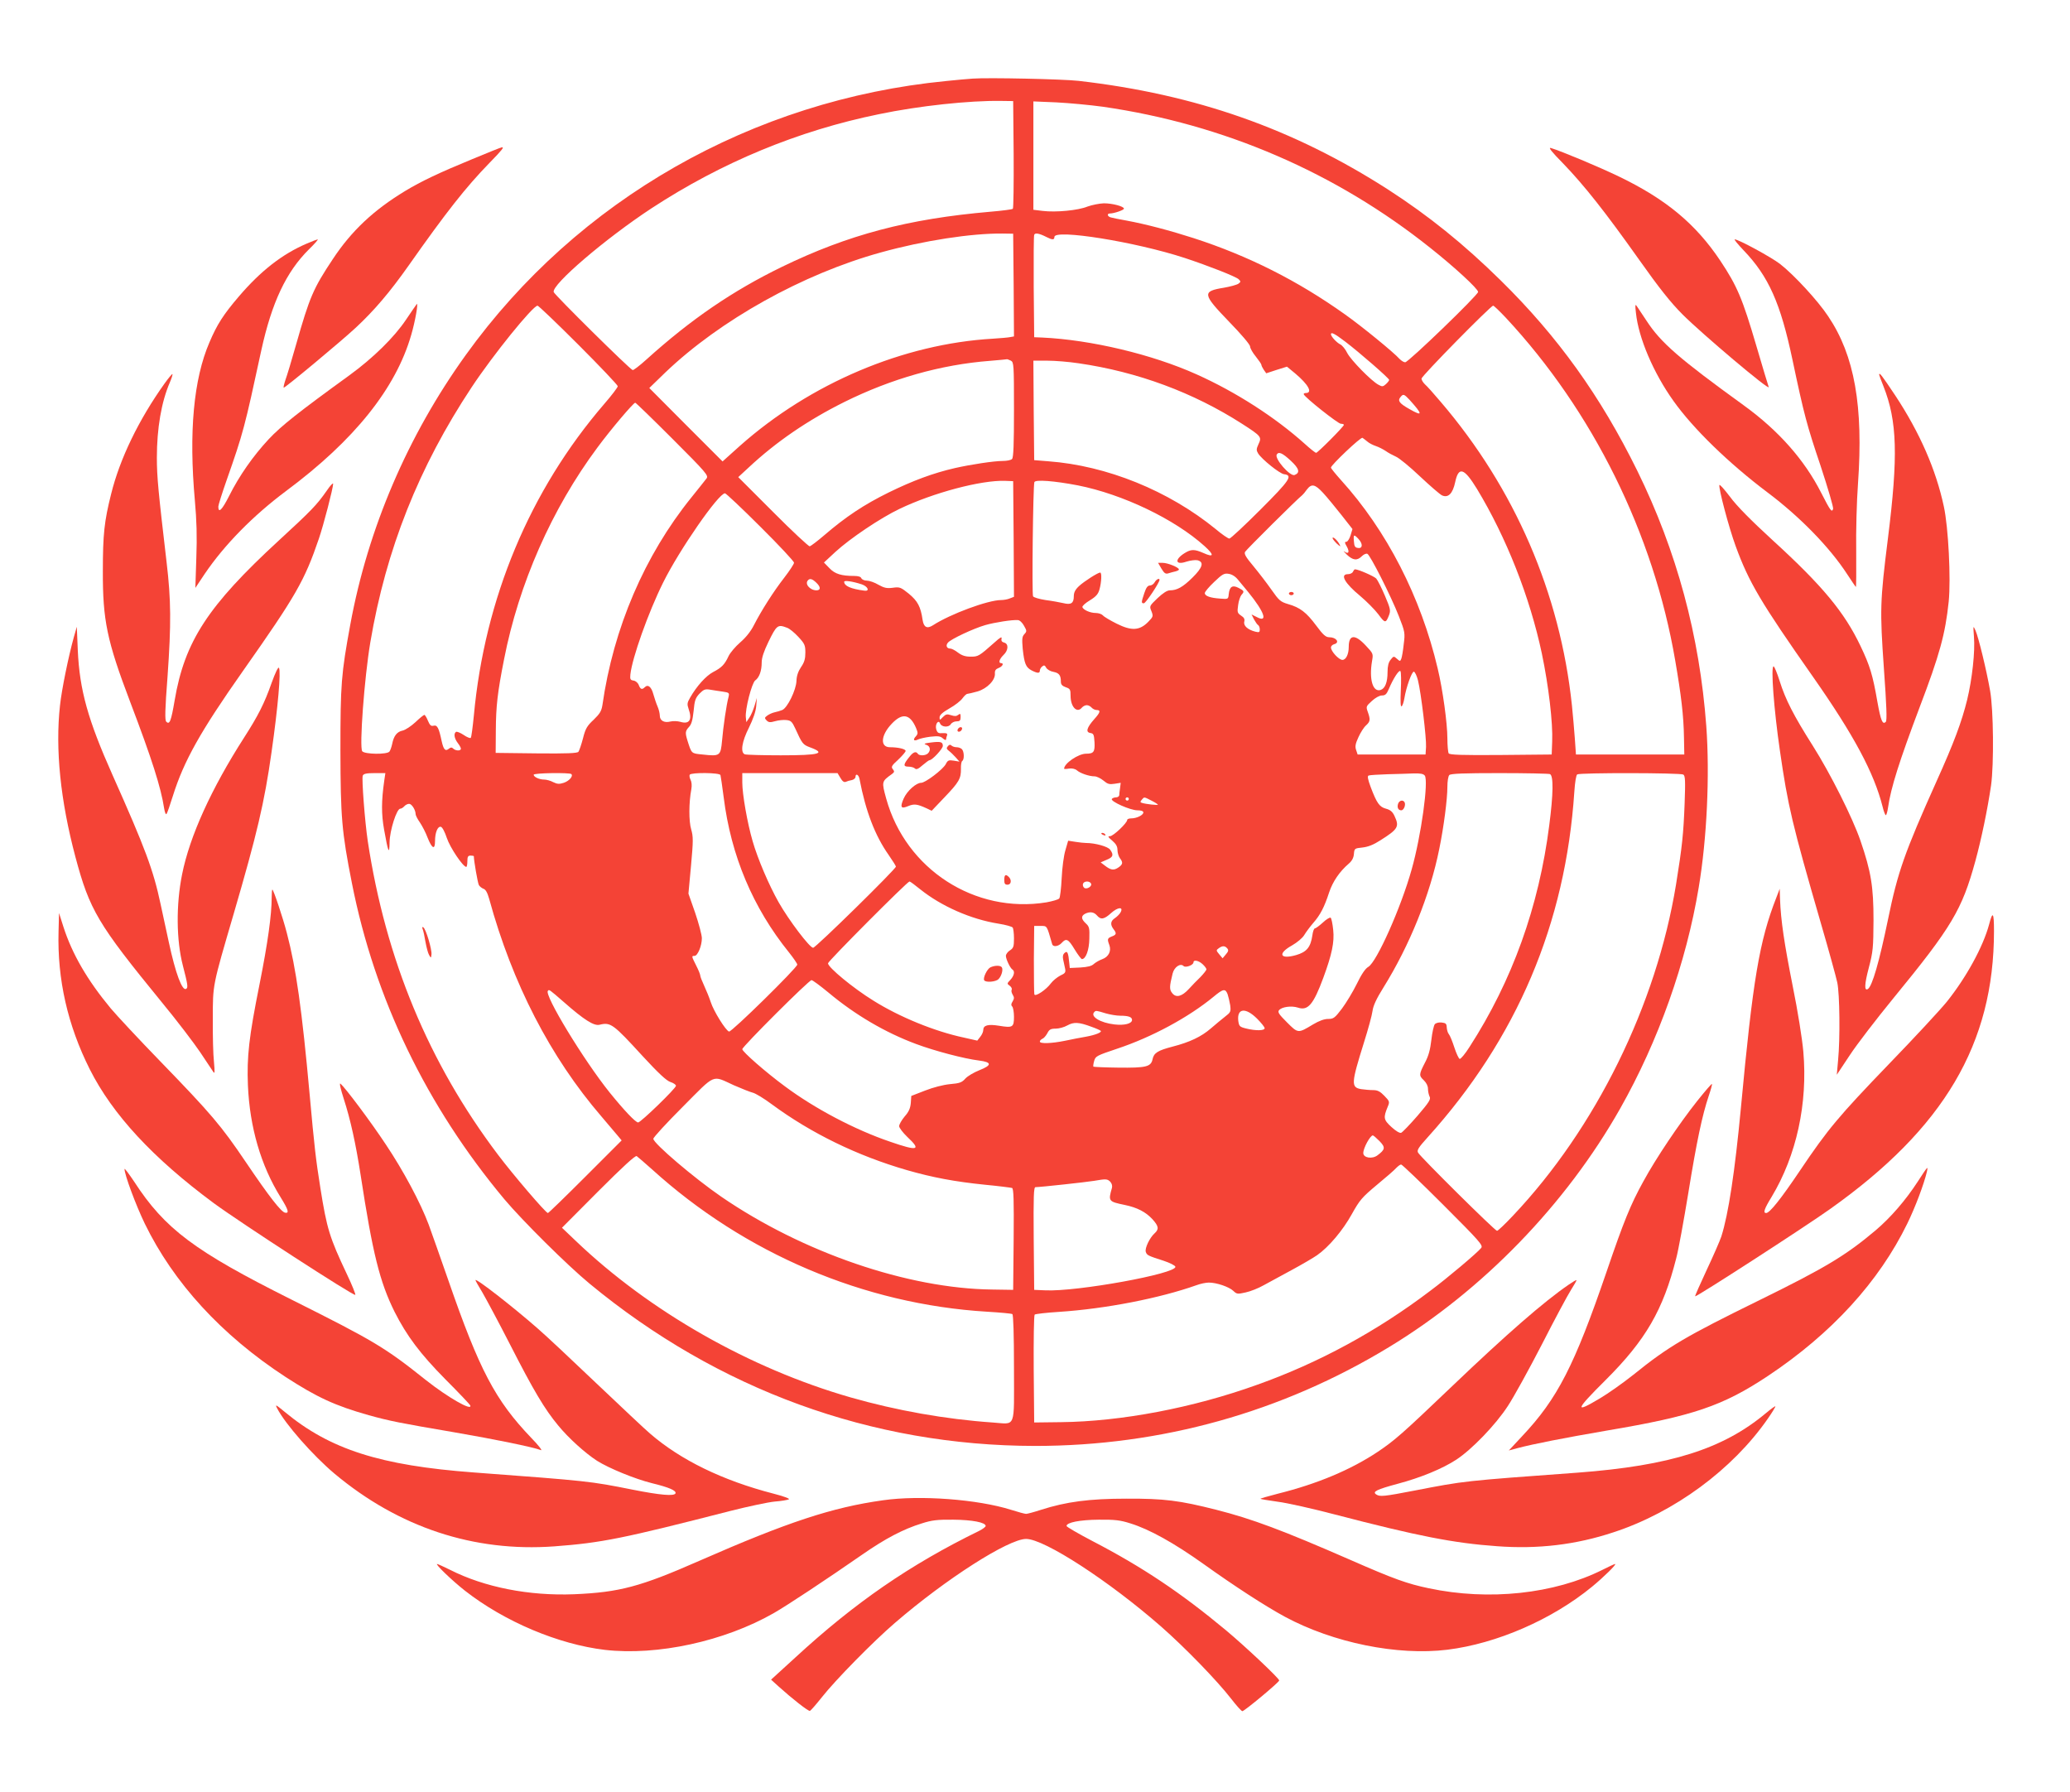 <?xml version="1.0" standalone="no"?>
<!DOCTYPE svg PUBLIC "-//W3C//DTD SVG 20010904//EN"
 "http://www.w3.org/TR/2001/REC-SVG-20010904/DTD/svg10.dtd">
<svg version="1.0" xmlns="http://www.w3.org/2000/svg"
 width="1280pt" height="1108pt" viewBox="0 0 1280 1108"
 preserveAspectRatio="xMidYMid meet">
<g transform="translate(0,1108) scale(0.1,-0.1)"
fill="#f44336" stroke="none">
<path d="M6015 10594 c-27 -2 -102 -8 -165 -15 -1198 -117 -2280 -734 -2970
-1694 -359 -499 -605 -1073 -714 -1667 -56 -305 -61 -367 -61 -778 1 -415 8
-501 71 -820 141 -715 461 -1378 943 -1955 112 -133 389 -408 526 -521 796
-658 1746 -1003 2756 -1004 778 0 1525 208 2188 611 579 351 1094 882 1430
1476 236 417 408 902 485 1365 51 303 69 695 47 998 -41 558 -183 1084 -427
1580 -227 461 -491 829 -845 1177 -230 226 -445 399 -694 560 -588 378 -1193
590 -1915 673 -95 11 -560 21 -655 14z m253 -468 c1 -182 -1 -333 -5 -337 -5
-4 -66 -12 -138 -18 -510 -44 -880 -142 -1290 -341 -304 -148 -561 -323 -838
-573 -42 -38 -80 -67 -85 -65 -20 7 -482 464 -488 482 -15 45 321 332 606 519
433 283 905 479 1405 581 249 52 561 85 755 82 l75 -1 3 -329z m552 294 c748
-108 1441 -407 2026 -874 150 -119 294 -252 294 -271 0 -19 -431 -435 -451
-435 -9 0 -24 10 -35 21 -34 39 -235 203 -337 275 -292 208 -597 362 -937 472
-143 46 -294 86 -413 108 -45 8 -90 17 -99 20 -21 6 -24 24 -5 24 25 0 87 21
87 30 0 14 -71 33 -124 33 -28 -1 -73 -10 -101 -20 -58 -24 -196 -37 -278 -27
l-57 7 0 335 0 335 143 -6 c78 -4 207 -16 287 -27z m-552 -1102 l2 -318 -22
-4 c-13 -3 -61 -7 -108 -10 -554 -32 -1129 -276 -1564 -662 l-108 -97 -227
227 -226 227 99 96 c339 324 850 609 1332 742 266 74 562 119 754 117 l65 -1
3 -317z m204 296 c35 -18 48 -18 48 1 0 50 501 -30 806 -130 145 -48 317 -115
334 -132 13 -13 13 -16 -2 -27 -10 -7 -50 -18 -90 -25 -136 -22 -133 -39 32
-210 76 -78 130 -142 130 -153 0 -11 16 -39 35 -62 19 -24 35 -47 35 -52 0 -5
7 -19 15 -31 l15 -21 64 21 64 20 51 -42 c82 -69 110 -121 65 -121 -9 0 -14
-4 -12 -8 7 -20 212 -182 229 -182 11 0 19 -3 19 -7 0 -10 -162 -173 -172
-173 -4 0 -36 25 -70 56 -184 165 -427 321 -668 429 -275 124 -654 214 -955
228 l-50 2 -3 310 c-1 170 0 316 3 323 5 14 30 10 77 -14z m-2895 -666 c134
-134 243 -249 243 -256 0 -7 -38 -57 -84 -110 -459 -533 -739 -1201 -806
-1927 -7 -71 -15 -133 -19 -137 -4 -4 -24 4 -44 18 -21 14 -42 22 -47 19 -16
-10 -11 -40 10 -68 11 -14 20 -30 20 -36 0 -15 -33 -14 -48 1 -8 8 -15 8 -26
-1 -22 -18 -33 -7 -45 47 -17 81 -27 101 -50 95 -16 -4 -23 3 -35 31 -8 20
-18 36 -22 36 -4 0 -29 -20 -55 -45 -27 -25 -62 -48 -79 -52 -35 -7 -55 -32
-65 -83 -4 -19 -12 -41 -17 -47 -15 -19 -152 -17 -168 2 -19 23 13 455 50 674
97 574 300 1084 626 1576 133 201 379 505 408 505 6 0 120 -109 253 -242z
m5733 169 c539 -578 915 -1337 1049 -2122 37 -215 52 -342 54 -475 l2 -105
-335 0 -335 0 -7 100 c-4 55 -12 147 -18 205 -73 691 -353 1340 -811 1875 -42
50 -86 99 -98 109 -11 11 -21 26 -21 35 0 16 428 451 443 451 5 0 39 -33 77
-73z m-992 -149 c88 -67 272 -227 272 -237 0 -4 -9 -16 -20 -26 -18 -16 -23
-17 -46 -4 -44 23 -170 152 -193 196 -11 23 -31 48 -44 54 -23 12 -56 48 -57
62 0 16 22 5 88 -45z m-2067 -118 c18 -10 19 -24 19 -303 0 -215 -3 -296 -12
-305 -7 -7 -32 -12 -57 -12 -55 0 -199 -22 -296 -44 -135 -31 -261 -78 -410
-151 -154 -76 -265 -150 -399 -265 -42 -36 -82 -66 -89 -68 -6 -1 -109 94
-227 213 l-215 215 65 60 c169 158 365 292 590 404 292 145 600 232 902 255
57 5 104 9 106 10 2 0 12 -4 23 -9z m418 -16 c366 -53 710 -181 1011 -374 120
-77 123 -82 102 -126 -14 -31 -14 -38 -2 -58 23 -36 132 -124 160 -128 56 -7
37 -36 -146 -219 -99 -99 -185 -179 -192 -179 -8 0 -46 26 -85 59 -291 237
-672 392 -1035 419 l-87 7 -3 308 -2 307 86 0 c48 0 134 -7 193 -16z m2047
-226 c83 -92 83 -105 -1 -57 -62 35 -74 51 -55 74 17 21 22 19 56 -17z m-4557
-242 c209 -209 223 -226 210 -244 -8 -10 -50 -64 -94 -118 -289 -358 -482
-807 -550 -1284 -6 -37 -16 -53 -54 -90 -41 -38 -51 -55 -66 -115 -10 -38 -23
-76 -28 -83 -7 -9 -67 -12 -261 -10 l-251 3 1 140 c1 149 10 232 51 439 91
466 295 930 578 1310 82 111 222 276 233 276 4 0 108 -101 231 -224z m4296
-16 c11 -10 35 -22 53 -28 18 -6 45 -20 60 -30 15 -11 43 -26 63 -35 20 -8 87
-63 149 -122 63 -59 124 -112 137 -118 38 -17 66 11 81 81 21 100 55 90 135
-41 181 -299 327 -668 401 -1017 42 -200 69 -430 64 -545 l-3 -80 -314 -3
c-245 -2 -316 1 -323 10 -4 7 -8 49 -8 93 0 92 -29 303 -60 432 -104 442 -315
853 -599 1166 -33 37 -61 71 -61 76 0 15 184 190 195 184 5 -3 19 -14 30 -23z
m-474 -118 c53 -49 60 -75 24 -89 -28 -10 -126 102 -110 127 12 19 34 10 86
-38z m-1713 -485 l2 -357 -26 -10 c-14 -6 -38 -10 -53 -10 -82 0 -316 -87
-422 -156 -36 -23 -57 -13 -64 33 -12 83 -31 117 -85 162 -50 40 -56 43 -99
37 -38 -5 -54 -1 -90 19 -23 14 -56 25 -71 25 -15 0 -30 7 -34 15 -3 9 -19 14
-43 14 -80 0 -120 12 -154 48 l-34 35 70 65 c90 83 280 211 398 267 209 100
504 178 652 173 l50 -2 3 -358z m397 332 c278 -55 599 -209 784 -376 61 -55
58 -72 -8 -42 -55 24 -76 24 -116 -1 -64 -40 -57 -76 10 -53 25 8 57 12 70 9
42 -11 32 -45 -32 -108 -59 -58 -95 -78 -139 -78 -17 0 -43 -17 -77 -49 -50
-48 -50 -49 -37 -80 12 -31 11 -34 -20 -66 -53 -54 -103 -57 -195 -11 -40 20
-79 43 -85 51 -7 8 -27 15 -44 15 -35 0 -77 19 -83 36 -2 7 19 26 46 42 39 24
52 39 60 69 12 43 15 103 4 103 -14 0 -100 -55 -130 -83 -24 -22 -33 -40 -33
-63 0 -44 -17 -55 -65 -43 -22 5 -71 14 -110 19 -38 6 -73 16 -77 23 -8 12 0
680 8 706 6 17 123 8 269 -20z m1516 -46 c25 -27 75 -88 113 -136 l69 -88 -12
-40 c-7 -21 -18 -39 -26 -39 -11 0 -11 -5 3 -29 19 -34 11 -50 -15 -31 -10 7
-3 -1 15 -19 38 -36 64 -39 93 -10 11 11 26 18 34 15 17 -6 146 -261 195 -386
38 -97 39 -104 30 -173 -4 -40 -11 -80 -15 -90 -7 -17 -8 -17 -27 0 -19 17
-21 17 -39 -6 -13 -16 -19 -39 -19 -77 0 -62 -15 -101 -43 -110 -48 -15 -72
65 -53 178 8 46 8 47 -39 97 -67 72 -105 68 -105 -9 0 -45 -17 -80 -39 -80
-22 0 -71 53 -71 77 0 8 9 17 20 20 37 10 13 43 -30 43 -22 0 -38 14 -81 72
-61 82 -100 112 -174 133 -47 14 -56 22 -103 89 -28 40 -78 105 -111 145 -47
56 -59 76 -52 89 8 14 323 327 354 351 4 3 17 18 28 34 29 38 50 34 100 -20z
m-3479 -210 c115 -114 208 -214 208 -222 0 -8 -27 -49 -60 -92 -67 -86 -142
-204 -188 -294 -19 -38 -50 -77 -85 -107 -30 -26 -62 -64 -72 -85 -24 -52 -43
-71 -95 -98 -44 -23 -102 -87 -143 -159 -18 -31 -19 -40 -9 -69 24 -67 5 -97
-51 -80 -18 5 -45 6 -61 2 -38 -10 -66 5 -66 36 0 13 -6 39 -14 57 -8 18 -19
52 -26 76 -12 45 -33 63 -53 43 -17 -17 -27 -13 -37 13 -5 14 -19 26 -32 28
-20 3 -23 8 -20 38 11 102 110 382 203 569 99 200 342 551 382 551 6 0 105
-93 219 -207z m3698 -75 c28 -30 27 -60 -2 -56 -19 2 -24 10 -26 41 -4 43 0
45 28 15z m-745 -252 c14 -17 42 -51 63 -76 101 -124 125 -193 53 -155 l-32
16 15 -30 c9 -16 20 -33 26 -36 5 -3 10 -15 10 -27 0 -17 -4 -19 -26 -14 -48
12 -76 37 -70 62 4 16 -1 26 -20 38 -23 16 -24 21 -18 64 3 26 13 54 20 63 20
22 18 26 -17 44 -38 20 -56 8 -61 -38 -3 -32 -3 -32 -53 -28 -61 4 -95 16 -95
34 0 8 26 39 58 69 50 48 62 55 90 50 20 -3 41 -16 57 -36z m-2608 -18 c29
-27 29 -48 1 -48 -41 1 -74 41 -51 63 11 12 26 8 50 -15z m282 -11 c38 -13 51
-44 16 -39 -84 11 -125 29 -125 55 0 10 51 3 109 -16z m1003 -256 c18 -31 18
-35 2 -52 -14 -15 -15 -30 -10 -90 10 -92 19 -115 55 -134 37 -19 51 -19 51
-1 0 7 6 19 14 25 12 10 17 8 25 -7 6 -11 26 -23 45 -26 35 -7 46 -21 46 -61
0 -17 8 -26 30 -34 27 -9 30 -14 30 -53 0 -69 40 -110 70 -73 7 8 20 15 30 15
10 0 23 -7 30 -15 7 -8 21 -15 31 -15 27 0 23 -15 -15 -57 -46 -52 -54 -80
-24 -85 20 -3 23 -9 26 -57 3 -60 -5 -71 -52 -71 -48 0 -136 -60 -136 -93 0
-2 14 -2 30 1 19 3 38 -2 48 -10 21 -19 77 -38 110 -38 13 0 38 -12 55 -26 26
-22 37 -25 69 -20 l38 6 -4 -32 c-3 -18 -5 -39 -5 -45 -1 -7 -10 -13 -20 -13
-11 0 -23 -5 -26 -10 -9 -15 114 -70 158 -70 24 0 37 -5 37 -13 0 -17 -42 -37
-75 -37 -14 0 -25 -4 -25 -10 0 -18 -86 -100 -106 -100 -16 0 -13 -5 14 -28
23 -20 32 -35 32 -58 0 -16 7 -39 15 -50 21 -27 18 -39 -10 -58 -28 -19 -47
-16 -84 13 l-25 19 37 16 c40 16 45 30 22 62 -13 20 -93 42 -150 42 -11 0 -40
3 -65 7 l-45 7 -17 -59 c-10 -32 -20 -108 -23 -172 -3 -63 -10 -120 -15 -126
-6 -7 -41 -17 -79 -24 -442 -72 -870 204 -991 641 -29 106 -29 106 35 152 16
12 17 16 6 30 -12 14 -8 22 33 59 25 24 46 48 46 54 0 12 -46 23 -97 23 -62 0
-57 74 11 145 65 69 113 61 150 -25 13 -31 13 -37 -1 -53 -20 -21 -12 -32 14
-19 10 5 44 13 76 17 48 5 62 4 78 -11 10 -9 19 -12 19 -6 0 6 3 17 6 25 4 12
-2 15 -27 14 -27 -2 -33 2 -40 25 -8 30 14 61 24 35 9 -23 53 -26 66 -5 6 10
22 18 36 18 20 0 25 5 25 26 0 22 -2 24 -15 14 -11 -9 -22 -9 -44 -2 -24 8
-32 7 -50 -11 -20 -21 -21 -21 -21 -2 0 14 19 31 61 55 34 19 70 47 81 63 11
15 24 27 30 27 5 0 34 7 63 15 60 18 111 71 107 112 -1 17 5 26 23 33 24 9 35
30 15 30 -18 0 -10 26 15 50 31 29 33 70 4 77 -14 4 -19 11 -16 25 4 14 -9 7
-43 -24 -97 -86 -101 -88 -148 -88 -33 0 -54 7 -78 25 -18 14 -39 25 -48 25
-22 0 -30 19 -14 37 17 21 157 87 230 108 59 17 169 34 202 31 11 0 28 -16 38
-35z m-1466 -12 c16 -5 47 -31 71 -57 39 -42 43 -52 43 -97 0 -38 -6 -60 -27
-90 -18 -27 -27 -54 -28 -85 -2 -56 -56 -167 -88 -180 -12 -5 -33 -11 -47 -14
-14 -3 -34 -12 -45 -20 -18 -13 -18 -16 -5 -30 13 -13 22 -14 53 -5 21 6 52 9
70 7 28 -3 35 -10 55 -53 42 -93 47 -99 89 -115 104 -38 64 -50 -179 -50 -113
0 -213 3 -222 6 -29 11 -19 78 25 165 26 53 42 99 45 132 l4 52 -14 -48 c-8
-26 -22 -60 -33 -75 l-18 -27 -3 29 c-6 48 37 214 58 229 25 18 40 59 40 111
0 29 13 68 41 126 51 105 58 111 115 89z m3796 -387 c-3 -70 -2 -103 5 -99 6
4 13 26 17 49 11 69 47 169 59 165 7 -2 18 -26 25 -53 19 -75 53 -358 50 -412
l-3 -47 -210 0 -210 0 -9 27 c-8 22 -5 39 14 80 13 29 34 62 47 73 26 24 28
35 11 83 -12 33 -11 35 25 68 22 20 47 34 62 34 21 0 29 8 42 38 28 67 65 124
73 112 4 -7 5 -60 2 -118z m-4194 -8 c41 -6 43 -8 37 -33 -13 -48 -33 -185
-40 -269 -9 -96 -12 -99 -121 -87 -70 7 -67 4 -93 86 -15 49 -14 59 10 85 15
16 22 42 28 98 6 65 11 80 36 107 26 26 35 30 65 25 19 -3 54 -9 78 -12z
m-2092 -551 c-18 -126 -18 -207 -1 -302 25 -141 33 -160 34 -79 1 74 44 208
66 208 7 0 18 7 25 15 7 8 20 15 30 15 16 0 40 -38 40 -64 0 -7 12 -31 27 -52
14 -21 36 -63 47 -93 27 -68 46 -78 46 -22 0 53 16 93 36 89 9 -2 24 -30 37
-69 20 -60 99 -177 120 -179 4 0 7 16 7 35 0 28 4 35 20 35 11 0 20 -2 20 -4
0 -27 24 -165 31 -178 5 -9 18 -19 28 -23 14 -4 25 -24 36 -63 143 -522 378
-978 694 -1345 42 -49 87 -102 100 -118 l25 -30 -225 -225 c-123 -123 -227
-224 -231 -224 -13 0 -218 240 -309 361 -429 568 -694 1208 -805 1939 -18 122
-38 384 -31 404 5 12 22 16 73 16 l67 0 -7 -47z m1157 41 c13 -13 -14 -43 -47
-54 -28 -9 -40 -8 -65 4 -16 9 -42 16 -56 16 -30 0 -65 16 -65 30 0 11 223 14
233 4z m922 -6 c2 -7 11 -69 20 -138 45 -361 181 -683 404 -959 28 -35 51 -69
51 -75 0 -19 -407 -419 -422 -414 -21 7 -95 126 -113 182 -9 28 -28 74 -41
102 -13 28 -24 56 -24 63 0 6 -11 34 -25 61 -29 58 -30 60 -10 60 19 0 45 62
45 109 0 20 -19 91 -41 156 l-42 120 16 173 c14 154 14 179 1 224 -15 50 -15
165 1 249 4 22 2 45 -5 58 -6 12 -8 26 -5 31 9 15 185 13 190 -2z m742 -18
c12 -21 22 -28 33 -24 8 4 25 9 38 11 12 3 22 12 22 19 0 25 20 15 25 -13 38
-199 96 -350 180 -469 25 -36 45 -68 45 -72 0 -15 -496 -502 -512 -502 -21 0
-150 170 -213 281 -61 108 -130 270 -161 378 -33 113 -64 291 -64 363 l0 58
294 0 295 0 18 -30z m3613 15 c25 -31 -22 -373 -81 -581 -66 -236 -216 -572
-268 -602 -18 -10 -42 -45 -71 -105 -24 -49 -66 -118 -92 -153 -44 -58 -52
-64 -86 -64 -24 0 -56 -12 -93 -34 -93 -56 -92 -56 -161 13 -49 49 -59 63 -49
75 17 21 77 29 117 16 62 -21 96 20 157 185 53 144 69 220 61 295 -4 39 -11
73 -16 76 -5 3 -27 -10 -48 -30 -22 -20 -44 -36 -49 -36 -6 0 -13 -20 -16 -44
-11 -73 -35 -102 -100 -121 -101 -29 -117 9 -25 60 31 18 64 45 75 64 11 18
36 52 56 75 43 49 68 97 98 189 22 66 64 128 121 177 20 17 30 36 32 60 3 34
4 35 53 40 35 4 68 17 110 44 111 70 119 85 88 151 -12 26 -26 38 -53 45 -40
11 -56 33 -94 133 -18 49 -22 69 -13 72 7 3 59 6 117 8 58 1 130 4 161 5 41 1
60 -2 69 -13z m774 9 c23 -9 21 -124 -4 -316 -64 -504 -229 -962 -493 -1371
-27 -43 -55 -76 -61 -74 -6 2 -21 34 -33 71 -12 37 -27 74 -34 82 -7 8 -12 27
-13 42 -1 23 -6 27 -32 30 -17 2 -36 -3 -42 -11 -6 -7 -16 -51 -21 -96 -7 -61
-17 -99 -40 -142 -37 -72 -38 -79 -6 -109 15 -15 25 -34 25 -52 0 -16 5 -38
10 -48 9 -16 -3 -35 -75 -119 -47 -54 -93 -102 -101 -105 -9 -3 -33 11 -60 36
-49 45 -51 57 -23 125 13 31 12 34 -21 68 -26 27 -42 35 -69 35 -20 0 -53 3
-74 6 -64 11 -62 35 17 288 26 82 50 170 53 195 4 32 24 76 68 146 161 259
288 572 345 857 28 137 50 308 50 383 0 34 5 66 12 73 9 9 91 12 309 12 164 0
304 -3 313 -6z m825 -3 c12 -8 13 -39 8 -179 -7 -185 -15 -265 -53 -500 -122
-746 -496 -1507 -1009 -2049 -48 -51 -92 -93 -98 -93 -13 0 -473 456 -488 483
-9 15 2 32 58 94 553 612 854 1323 908 2138 4 59 11 103 18 107 17 11 639 10
656 -1z m-3429 -151 c0 -5 -4 -10 -10 -10 -5 0 -10 5 -10 10 0 6 5 10 10 10 6
0 10 -4 10 -10z m140 -10 c22 -11 40 -23 40 -25 0 -5 -74 3 -99 11 -11 3 -11
7 -1 19 16 19 13 19 60 -5z m-1429 -549 c130 -104 313 -185 484 -212 44 -7 83
-18 87 -24 4 -5 8 -36 8 -67 0 -50 -3 -60 -25 -74 -14 -9 -25 -24 -25 -34 0
-20 27 -77 41 -85 16 -10 10 -38 -13 -63 -22 -23 -22 -24 -4 -37 10 -8 15 -18
12 -24 -4 -6 -1 -19 6 -31 10 -16 10 -24 0 -41 -10 -15 -11 -24 -3 -32 6 -6
11 -35 11 -64 0 -65 -8 -69 -93 -55 -68 11 -97 3 -97 -27 0 -10 -8 -29 -19
-42 l-18 -23 -84 19 c-179 38 -397 127 -558 228 -125 77 -281 206 -281 231 0
13 491 506 504 506 4 0 34 -22 67 -49z m1055 37 c10 -17 -26 -40 -42 -27 -7 6
-10 17 -7 25 6 17 39 19 49 2z m183 -179 c-5 -10 -21 -26 -34 -35 -28 -18 -31
-40 -10 -68 21 -27 19 -35 -10 -46 -28 -11 -29 -17 -15 -54 13 -36 -5 -72 -43
-86 -17 -6 -40 -19 -52 -29 -14 -14 -38 -20 -85 -23 l-65 -3 -3 30 c-6 65 -12
78 -28 64 -11 -9 -14 -22 -10 -41 3 -15 9 -40 12 -56 5 -24 1 -30 -30 -44 -19
-10 -45 -31 -57 -47 -30 -41 -98 -86 -103 -69 -2 7 -3 105 -3 218 l2 205 39 0
c42 0 38 6 72 -112 5 -20 39 -15 59 7 28 31 41 25 80 -40 20 -33 41 -60 45
-60 24 0 45 56 46 126 2 65 0 75 -22 95 -29 27 -30 45 -5 59 30 15 55 12 74
-10 24 -28 44 -25 88 15 41 37 78 40 58 4z m660 -223 c9 -10 7 -19 -9 -37
l-20 -24 -21 25 c-19 23 -20 25 -3 37 23 17 39 16 53 -1z m-152 -98 c13 -12
23 -26 23 -31 0 -6 -17 -27 -37 -48 -21 -20 -53 -53 -71 -73 -43 -47 -79 -57
-103 -27 -19 23 -18 41 2 122 10 40 48 66 68 46 12 -12 61 6 61 23 0 18 33 11
57 -12z m-2314 -175 c165 -138 351 -247 542 -318 115 -43 298 -91 388 -102 81
-10 82 -29 3 -60 -33 -13 -72 -36 -86 -51 -22 -25 -36 -30 -95 -35 -42 -4
-104 -20 -155 -40 l-85 -33 -3 -44 c-3 -32 -12 -54 -38 -83 -19 -23 -34 -49
-34 -60 0 -10 23 -40 50 -66 89 -83 67 -90 -106 -30 -218 74 -466 205 -650
342 -121 89 -264 215 -264 230 0 16 412 427 428 427 7 0 54 -35 105 -77z
m-1636 -59 c126 -111 186 -148 220 -140 69 17 84 6 267 -194 98 -106 147 -152
172 -160 19 -6 34 -17 34 -23 0 -16 -218 -227 -234 -227 -16 0 -87 75 -176
185 -160 199 -407 605 -382 629 8 9 6 11 99 -70z m4104 49 c5 -15 12 -45 16
-68 5 -40 3 -44 -32 -71 -21 -16 -60 -49 -88 -73 -59 -51 -131 -85 -236 -112
-92 -24 -116 -39 -124 -78 -10 -47 -40 -54 -212 -52 -82 1 -151 4 -154 6 -2 3
0 19 5 36 8 29 17 33 142 75 214 71 442 194 597 322 59 49 72 51 86 15z m-755
-118 c27 -8 68 -15 91 -15 51 0 73 -8 73 -26 0 -23 -47 -35 -108 -28 -89 10
-153 50 -125 77 9 10 13 9 69 -8z m936 -32 c26 -26 48 -53 48 -60 0 -16 -55
-17 -115 -2 -40 10 -43 14 -48 47 -9 78 44 85 115 15z m-1024 -51 c29 -10 55
-22 58 -25 10 -9 -31 -26 -92 -37 -32 -5 -90 -17 -129 -25 -83 -17 -155 -19
-155 -5 0 6 7 13 15 17 9 3 22 18 31 34 12 24 21 29 52 29 20 0 53 9 72 20 40
22 70 21 148 -8z m-2210 -362 c48 -21 101 -42 117 -46 17 -4 70 -36 118 -72
243 -179 528 -318 836 -407 157 -45 294 -71 481 -90 85 -8 161 -18 168 -20 10
-4 12 -72 10 -317 l-3 -313 -130 2 c-522 6 -1172 229 -1675 574 -166 114 -420
330 -420 358 0 9 82 98 183 199 206 207 177 195 315 132z m3992 -345 c38 -39
36 -52 -12 -88 -33 -25 -88 -16 -88 14 0 31 43 109 59 109 4 0 22 -16 41 -35z
m-4497 -176 c572 -519 1310 -833 2069 -879 81 -5 152 -11 158 -15 6 -4 10
-123 10 -335 0 -382 15 -345 -133 -335 -290 20 -594 74 -877 155 -624 179
-1244 532 -1700 968 l-85 81 224 225 c152 152 229 223 238 218 7 -5 50 -42 96
-83z m4891 -218 c227 -227 248 -251 235 -267 -24 -30 -210 -187 -315 -265
-328 -249 -689 -445 -1068 -580 -399 -144 -844 -228 -1216 -232 l-165 -2 -3
329 c-1 182 1 333 6 338 4 4 72 12 152 17 287 19 621 84 849 165 24 9 58 16
76 16 48 0 124 -26 151 -51 22 -21 27 -21 76 -10 29 6 80 26 113 45 33 18 111
60 173 94 63 34 133 75 156 91 72 50 159 153 215 254 49 88 63 104 155 181 56
46 110 93 120 105 11 11 24 21 30 21 6 0 123 -112 260 -249z m-2059 143 c10
-11 14 -25 11 -38 -24 -83 -22 -85 79 -106 77 -16 129 -43 171 -88 39 -43 42
-62 13 -88 -30 -27 -61 -92 -54 -114 7 -21 13 -24 110 -55 39 -13 71 -29 73
-37 9 -43 -609 -155 -803 -146 l-70 3 -3 318 c-2 263 0 317 11 317 29 0 314
31 362 39 75 13 82 12 100 -5z"/>
<path d="M7182 7564 c17 -28 25 -34 42 -29 12 4 31 9 44 12 12 3 22 8 22 12 0
13 -70 41 -100 41 l-29 0 21 -36z"/>
<path d="M7140 7480 c-6 -11 -19 -20 -29 -20 -14 0 -24 -13 -35 -47 -19 -57
-20 -63 -3 -63 12 0 97 128 97 145 0 13 -20 3 -30 -15z"/>
<path d="M8240 7753 c0 -5 12 -20 26 -34 24 -21 26 -22 16 -3 -13 25 -42 50
-42 37z"/>
<path d="M8366 7545 c-3 -8 -17 -15 -31 -15 -51 0 -20 -56 76 -135 39 -33 90
-84 112 -113 41 -56 46 -57 66 -6 11 29 9 40 -25 120 -21 49 -45 97 -54 107
-13 14 -111 57 -131 57 -4 0 -9 -7 -13 -15z"/>
<path d="M7970 7410 c0 -5 7 -10 15 -10 8 0 15 5 15 10 0 6 -7 10 -15 10 -8 0
-15 -4 -15 -10z"/>
<path d="M5931 6581 c-7 -5 -12 -14 -10 -20 3 -6 9 -7 18 -2 7 5 12 14 10 20
-3 6 -9 7 -18 2z"/>
<path d="M5755 6489 c-40 -5 -46 -8 -27 -14 24 -8 29 -34 10 -53 -15 -15 -54
-16 -63 -2 -11 17 -29 10 -52 -20 -38 -47 -39 -60 -6 -60 16 0 34 -5 40 -11 9
-9 21 -4 48 20 20 17 39 31 43 31 17 0 82 71 82 88 0 25 -13 29 -75 21z"/>
<path d="M5861 6466 c-10 -11 -8 -17 6 -28 10 -7 29 -26 42 -40 l24 -27 -36 6
c-31 5 -37 2 -49 -22 -18 -33 -126 -115 -152 -115 -31 0 -87 -50 -108 -97 -24
-55 -17 -66 28 -47 36 15 55 13 112 -13 l33 -16 80 84 c90 94 102 116 101 176
-1 23 3 45 8 48 14 9 12 59 -2 73 -7 7 -21 12 -33 12 -12 0 -26 5 -31 10 -8 8
-15 6 -23 -4z"/>
<path d="M6810 5926 c0 -2 7 -7 16 -10 8 -3 12 -2 9 4 -6 10 -25 14 -25 6z"/>
<path d="M6210 5640 c0 -23 4 -30 20 -30 23 0 27 29 8 48 -19 19 -28 14 -28
-18z"/>
<path d="M2614 5334 c4 -10 12 -46 17 -78 6 -32 15 -68 22 -80 12 -21 12 -21
15 2 4 29 -34 158 -50 168 -8 5 -9 1 -4 -12z"/>
<path d="M8645 6110 c-7 -23 1 -40 20 -40 16 0 29 35 20 50 -10 17 -33 11 -40
-10z"/>
<path d="M6124 5099 c-21 -11 -47 -66 -38 -80 9 -15 72 -10 88 7 19 18 30 59
21 73 -8 13 -43 13 -71 0z"/>
<path d="M2920 10096 c-202 -83 -316 -137 -415 -197 -195 -118 -332 -247 -447
-421 -121 -182 -143 -233 -227 -528 -27 -96 -57 -195 -66 -219 -8 -24 -13 -46
-11 -48 5 -5 358 289 446 371 114 106 211 220 326 383 233 331 354 485 500
635 81 83 93 99 77 97 -5 0 -87 -33 -183 -73z"/>
<path d="M9666 10069 c130 -135 260 -299 469 -594 126 -178 196 -266 270 -340
119 -119 540 -475 532 -448 -4 10 -38 124 -76 253 -87 296 -119 371 -224 529
-152 227 -336 380 -627 520 -129 62 -352 155 -420 176 -18 5 4 -23 76 -96z"/>
<path d="M1897 9574 c-152 -65 -285 -169 -420 -327 -95 -111 -135 -173 -182
-284 -98 -227 -128 -555 -90 -978 11 -122 14 -222 9 -355 l-6 -185 58 87 c122
180 299 360 504 513 421 313 678 634 773 965 24 81 45 201 34 190 -3 -3 -32
-46 -66 -96 -72 -108 -203 -237 -350 -344 -316 -229 -422 -313 -499 -395 -97
-104 -183 -227 -246 -353 -43 -85 -66 -108 -66 -64 0 9 23 82 51 162 104 296
111 324 215 805 65 296 154 484 294 623 35 34 60 62 54 62 -5 -1 -35 -12 -67
-26z"/>
<path d="M10781 9533 c155 -161 229 -327 303 -678 72 -341 89 -404 173 -653
46 -140 82 -261 78 -269 -8 -23 -16 -12 -73 99 -104 205 -264 386 -481 543
-398 288 -511 386 -599 521 -26 39 -53 79 -60 90 -11 16 -12 10 -6 -41 16
-155 109 -372 232 -544 123 -173 343 -386 582 -566 201 -151 384 -339 492
-505 27 -41 51 -77 54 -79 2 -3 3 96 2 220 -2 123 3 311 11 418 34 479 -21
793 -184 1035 -63 96 -213 258 -298 324 -56 43 -257 152 -280 152 -6 0 19 -30
54 -67z"/>
<path d="M1017 8708 c-159 -223 -276 -464 -330 -683 -42 -167 -51 -248 -51
-475 -1 -305 25 -431 169 -810 135 -355 190 -528 210 -658 4 -24 10 -40 14
-35 5 4 22 55 40 112 68 216 169 397 433 772 328 466 381 558 470 819 29 85
88 312 88 339 0 8 -19 -12 -41 -45 -61 -87 -94 -121 -294 -305 -439 -404 -583
-624 -645 -989 -22 -129 -31 -153 -52 -132 -9 9 -8 72 8 279 23 326 22 473 -6
708 -51 435 -60 527 -60 645 0 182 28 345 80 465 11 26 19 50 16 52 -2 2 -24
-24 -49 -59z"/>
<path d="M11620 8763 c0 -3 12 -35 26 -70 86 -216 92 -433 28 -943 -49 -391
-50 -442 -25 -800 17 -237 20 -325 12 -333 -20 -20 -31 7 -52 124 -29 167 -46
222 -104 344 -100 210 -235 373 -545 656 -135 124 -221 211 -262 267 -35 46
-64 79 -66 73 -6 -19 58 -261 100 -376 82 -225 155 -348 479 -810 253 -361
377 -593 430 -802 7 -29 16 -53 20 -53 4 0 10 21 14 48 17 121 70 287 194 616
125 328 160 456 181 657 14 140 -2 458 -30 587 -49 229 -149 457 -300 686 -84
126 -100 147 -100 129z"/>
<path d="M12206 7144 c8 -91 -11 -263 -42 -391 -33 -134 -81 -264 -189 -503
-199 -444 -240 -561 -300 -853 -55 -266 -98 -415 -125 -432 -23 -14 -21 30 6
132 26 99 28 123 29 293 0 208 -15 301 -81 493 -49 142 -186 415 -295 587
-118 186 -168 284 -204 398 -16 51 -33 92 -38 92 -18 0 2 -266 39 -520 50
-345 75 -452 254 -1070 49 -168 94 -332 101 -365 15 -70 18 -347 5 -480 l-8
-90 81 122 c44 67 165 224 268 350 364 444 425 548 508 850 37 135 75 318 97
468 18 131 15 466 -6 584 -23 131 -72 331 -90 372 -15 33 -15 33 -10 -37z"/>
<path d="M457 7142 c-34 -122 -76 -328 -86 -424 -30 -271 3 -589 95 -935 88
-330 139 -416 533 -898 95 -115 202 -256 239 -311 37 -56 73 -110 80 -120 10
-16 11 -5 5 61 -5 44 -8 163 -7 265 0 215 -3 199 129 650 144 493 190 687 234
999 40 280 59 499 46 522 -5 7 -22 -29 -45 -92 -45 -128 -83 -203 -171 -340
-202 -315 -336 -609 -383 -845 -38 -188 -36 -407 5 -565 30 -116 33 -136 20
-143 -24 -15 -65 93 -107 288 -14 66 -37 173 -51 236 -45 212 -95 345 -298
800 -151 339 -203 523 -214 770 l-6 145 -18 -63z"/>
<path d="M1680 5532 c0 -108 -24 -281 -75 -537 -66 -328 -79 -448 -72 -625 11
-259 80 -497 203 -694 47 -76 54 -99 27 -94 -25 5 -99 100 -243 313 -152 225
-213 297 -529 623 -132 136 -269 283 -306 327 -146 176 -239 337 -293 505
l-27 85 -3 -115 c-8 -295 56 -578 193 -851 141 -280 390 -549 767 -828 166
-122 866 -576 875 -567 3 3 -20 61 -52 128 -107 226 -124 281 -164 533 -28
176 -37 254 -66 575 -48 529 -84 784 -141 1000 -24 94 -83 270 -90 270 -2 0
-4 -22 -4 -48z"/>
<path d="M10984 5530 c-105 -268 -145 -507 -219 -1300 -37 -392 -77 -657 -121
-795 -9 -27 -50 -121 -91 -208 -41 -88 -73 -160 -71 -162 6 -6 682 431 832
538 707 501 1016 1024 1016 1721 0 115 -8 126 -30 41 -37 -138 -141 -328 -262
-479 -40 -49 -198 -220 -353 -380 -317 -329 -382 -407 -553 -661 -119 -177
-189 -265 -211 -265 -20 0 -12 25 34 100 154 256 224 578 196 898 -7 79 -34
250 -66 407 -52 263 -73 402 -78 535 l-2 65 -21 -55z"/>
<path d="M2126 4285 c41 -126 74 -277 104 -470 74 -483 118 -661 210 -846 75
-148 157 -258 314 -417 83 -83 153 -157 154 -162 13 -37 -140 51 -273 156
-257 205 -322 243 -831 498 -602 301 -784 437 -975 731 -33 49 -59 84 -59 77
0 -35 70 -223 125 -337 178 -366 475 -690 870 -948 196 -127 307 -178 515
-237 131 -36 190 -48 525 -105 246 -42 491 -92 540 -111 11 -4 -16 31 -61 77
-222 232 -320 419 -512 974 -50 143 -104 297 -121 343 -50 134 -156 333 -266
497 -94 142 -250 350 -280 375 -8 6 2 -36 21 -95z"/>
<path d="M10495 4273 c-109 -137 -256 -355 -334 -499 -78 -141 -121 -247 -227
-558 -198 -578 -303 -784 -522 -1016 l-82 -88 52 14 c103 27 287 63 554 109
534 90 717 152 998 339 393 262 685 582 860 941 49 100 103 244 121 320 8 38
7 37 -56 -60 -76 -117 -168 -223 -261 -302 -185 -156 -312 -232 -717 -431
-460 -226 -563 -286 -781 -462 -63 -50 -156 -116 -207 -146 -159 -95 -154 -75
35 113 249 248 356 434 437 753 14 52 47 235 75 405 52 321 86 480 126 599 13
38 22 71 20 74 -3 2 -43 -45 -91 -105z"/>
<path d="M2940 3165 c0 -3 20 -39 44 -78 23 -40 100 -183 170 -320 144 -282
213 -399 298 -501 64 -78 166 -170 240 -218 75 -47 234 -112 338 -138 107 -26
153 -46 147 -63 -7 -19 -96 -11 -267 23 -261 52 -269 53 -980 106 -579 43
-891 143 -1170 375 -56 46 -60 48 -46 21 50 -97 221 -291 354 -403 398 -333
862 -486 1359 -450 295 22 426 49 1093 220 107 27 229 53 270 57 41 3 81 10
88 14 8 4 -33 19 -95 35 -314 81 -575 208 -764 372 -31 26 -179 166 -330 309
-151 144 -315 298 -365 341 -153 134 -384 314 -384 298z"/>
<path d="M9700 3137 c-152 -104 -383 -305 -720 -627 -313 -299 -355 -335 -460
-406 -168 -112 -376 -199 -617 -259 -62 -16 -111 -30 -109 -32 2 -2 50 -10
107 -18 57 -7 217 -43 354 -79 514 -134 735 -177 1002 -196 253 -19 488 9 720
86 376 123 736 388 954 702 28 40 49 75 47 77 -2 2 -28 -17 -58 -42 -265 -222
-592 -325 -1162 -368 -712 -52 -701 -51 -1006 -110 -197 -38 -219 -40 -242
-25 -26 17 3 31 133 66 143 38 276 93 362 149 95 62 244 216 319 332 37 56
131 227 210 380 78 153 159 304 180 337 20 32 36 59 34 61 -2 2 -23 -11 -48
-28z"/>
<path d="M5460 1804 c-315 -44 -590 -135 -1135 -374 -366 -161 -495 -195 -775
-207 -278 -11 -554 43 -767 151 -40 20 -76 36 -80 36 -14 0 93 -103 172 -165
244 -191 578 -332 866 -366 324 -37 738 53 1043 227 84 48 327 209 549 363
141 98 253 157 367 192 62 20 96 24 195 23 118 -1 200 -17 200 -39 0 -5 -18
-19 -40 -30 -428 -209 -769 -444 -1138 -784 l-149 -136 44 -40 c84 -76 187
-157 196 -153 5 1 38 39 73 83 85 108 319 346 453 461 314 271 702 519 811
519 113 0 514 -261 835 -542 147 -129 346 -334 432 -445 33 -43 65 -78 70 -78
13 0 228 179 228 190 0 13 -209 210 -330 311 -279 232 -517 391 -825 551 -88
46 -160 88 -160 93 0 22 82 38 200 39 99 1 133 -3 195 -23 117 -36 270 -121
455 -253 190 -136 380 -259 500 -324 299 -161 696 -242 1005 -204 306 38 648
187 895 390 74 61 154 140 142 140 -4 0 -39 -16 -78 -36 -298 -149 -702 -193
-1074 -114 -134 28 -215 57 -484 175 -421 184 -609 254 -829 310 -229 58 -323
70 -557 69 -229 0 -372 -19 -528 -69 -43 -14 -84 -25 -92 -25 -8 0 -49 11 -93
25 -206 65 -563 92 -792 59z"/>
</g>
</svg>
